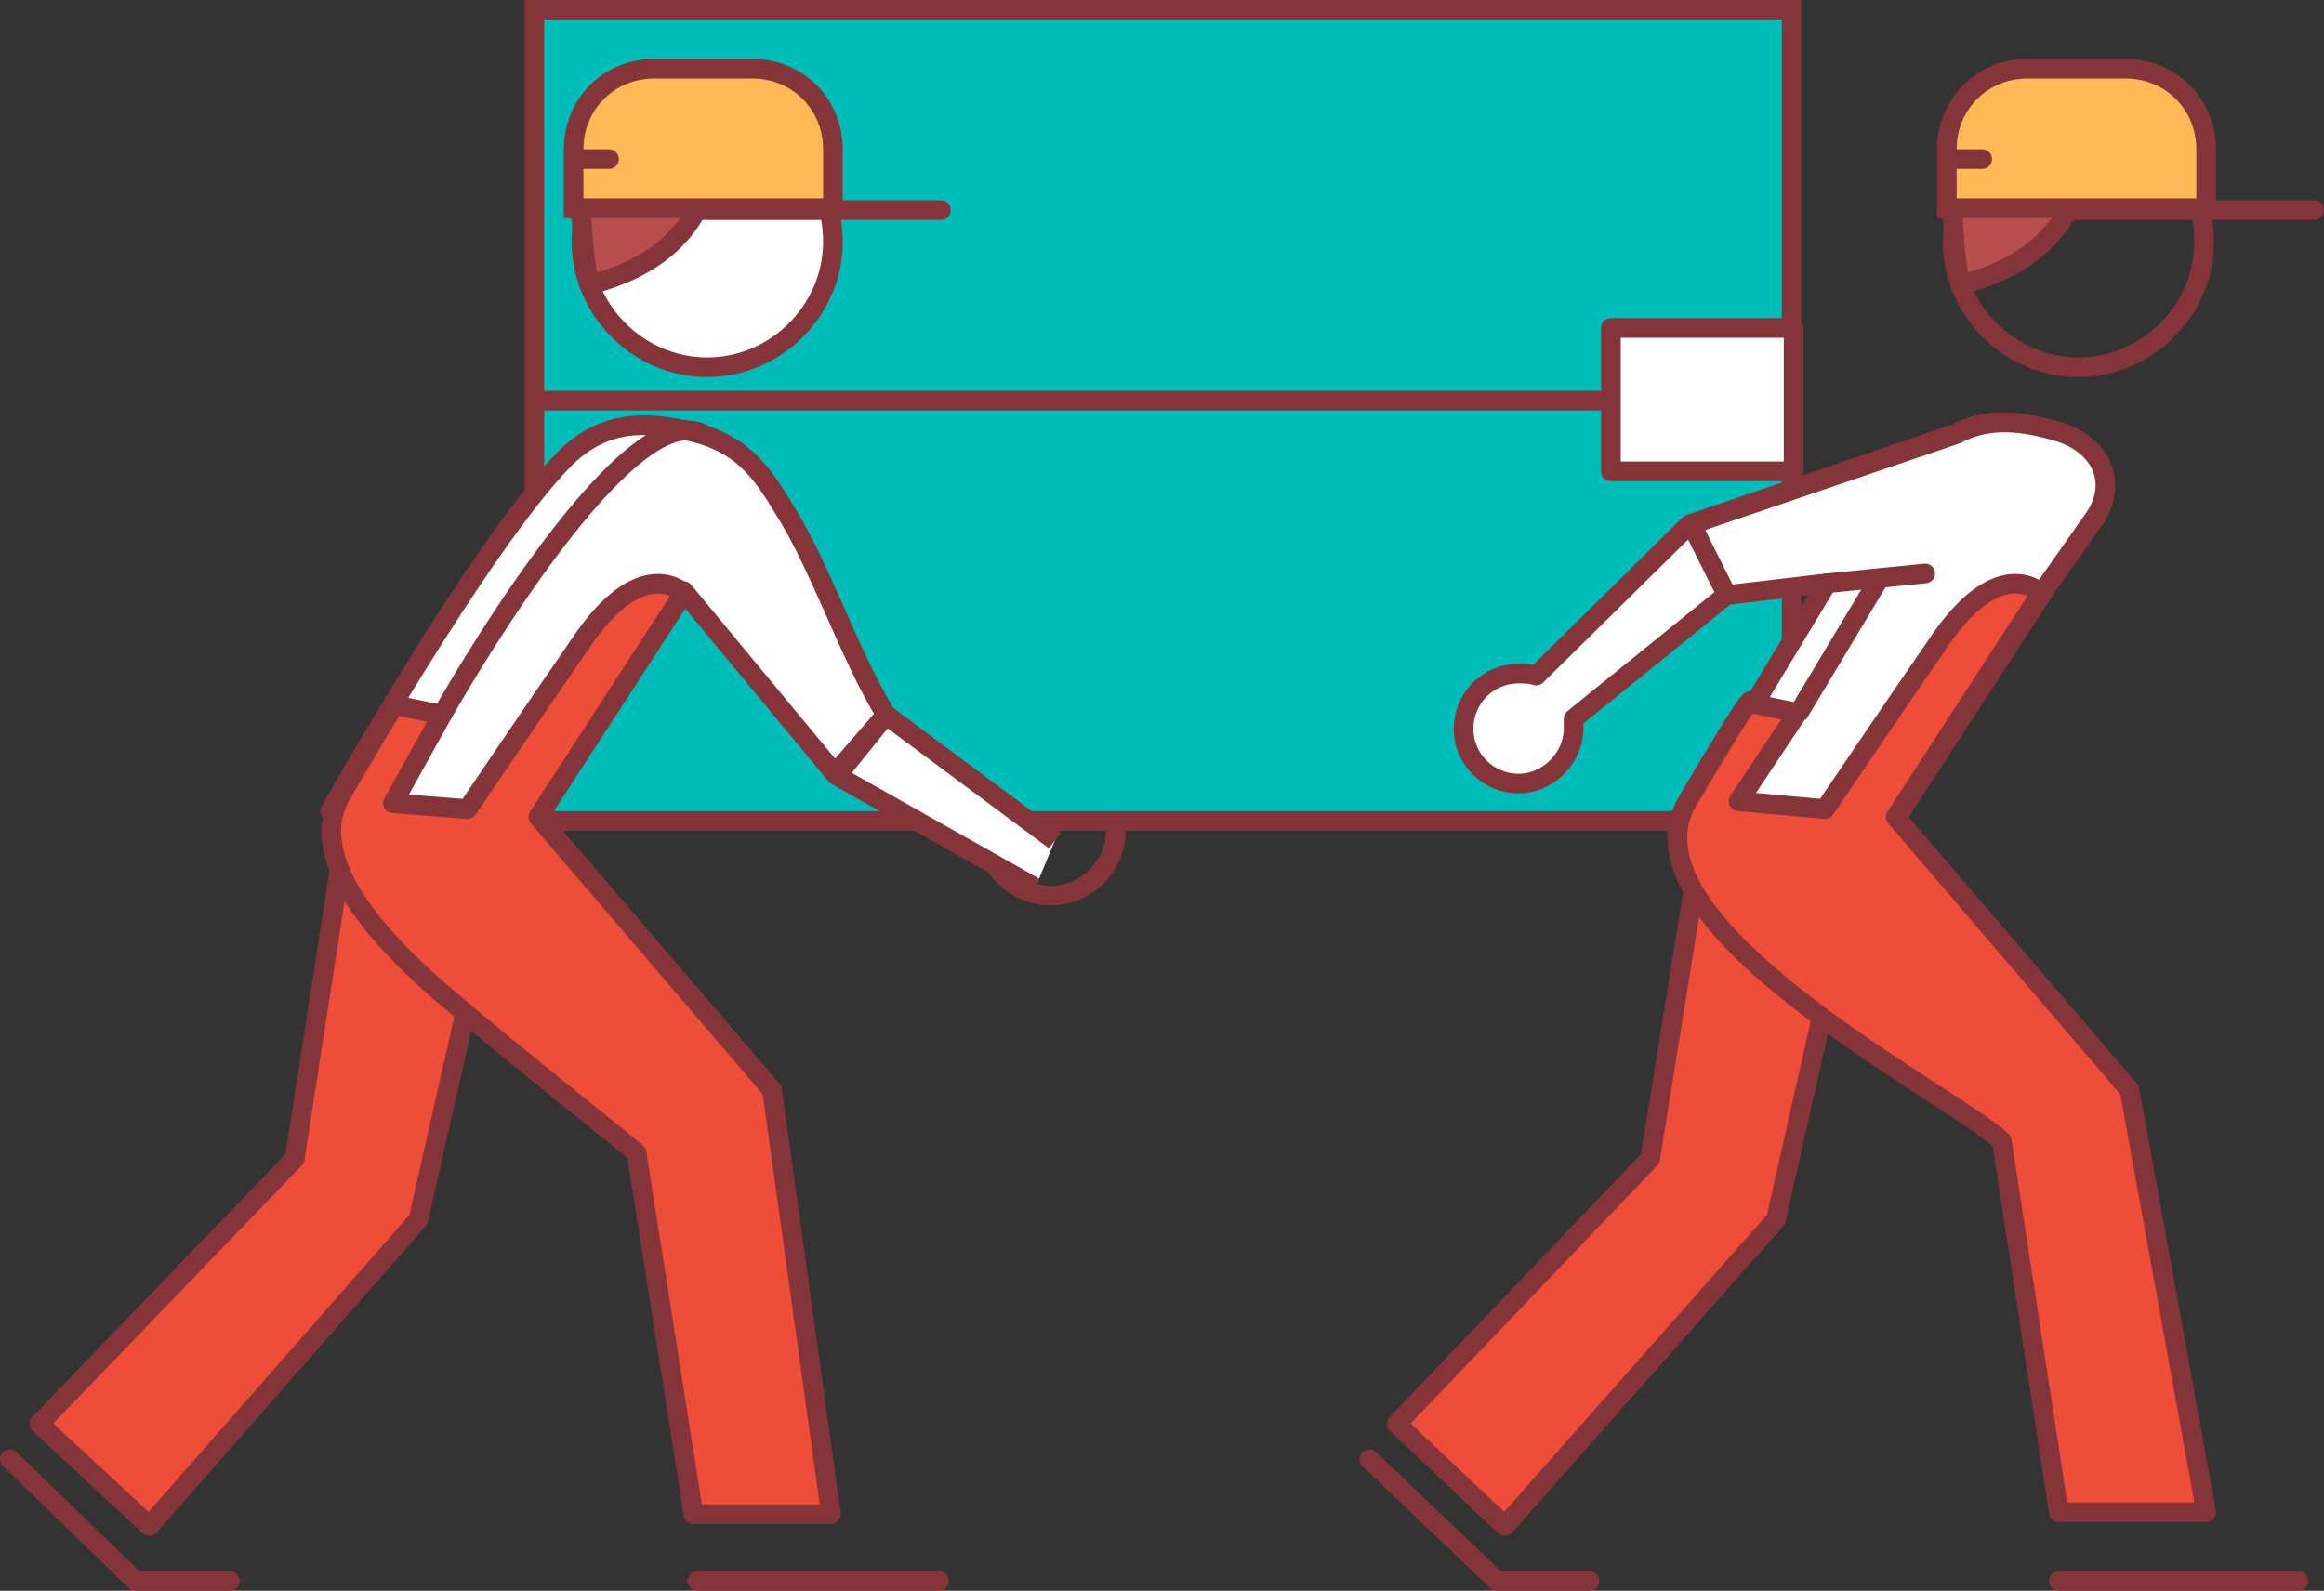 <?xml version="1.0" encoding="utf-8"?>
<!-- Generator: Adobe Illustrator 22.1.0, SVG Export Plug-In . SVG Version: 6.00 Build 0)  -->
<svg version="1.1" id="Layer_1" xmlns="http://www.w3.org/2000/svg" xmlns:xlink="http://www.w3.org/1999/xlink" x="0px" y="0px"
	 viewBox="0 0 118.3 81" style="enable-background:new 0 0 118.3 81;" xml:space="preserve">
<rect x="0" y="0" width="118.3" height="81" fill="#333333" stroke="none"/>
<style type="text/css">
	.st0{fill:#00BDBA;stroke:#85353A;stroke-miterlimit:10;}
	.st1{fill:#FFFFFF;}
	.st2{fill:#FFFFFF;stroke:#85353A;stroke-linecap:round;stroke-linejoin:round;stroke-miterlimit:10;}
	.st3{fill:#EE4D39;stroke:#85353A;stroke-linecap:round;stroke-linejoin:round;stroke-miterlimit:10;}
	.st4{fill:none;stroke:#85353A;stroke-linejoin:round;stroke-miterlimit:10;}
	.st5{fill:none;stroke:#85353A;stroke-miterlimit:10;}
	.st6{fill:none;stroke:#85353A;stroke-linecap:round;stroke-miterlimit:10;}
	.st7{fill:#B74E4E;stroke:#85353A;stroke-linecap:round;stroke-linejoin:round;stroke-miterlimit:10;}
	.st8{fill:#FEB856;stroke:#85353A;stroke-miterlimit:10;}
	.st9{fill:none;stroke:#85353A;stroke-linecap:round;stroke-linejoin:round;stroke-miterlimit:10;}
	.st10{fill:#FFFFFF;stroke:#85353A;stroke-linejoin:round;stroke-miterlimit:10;}
	.st11{fill:#FFFFFF;stroke:#85353A;stroke-miterlimit:10;}
</style>
<g>
	<rect x="27.2" y="0.5" class="st0" width="64" height="41.3"/>
	<polygon class="st1" points="45.1,36.4 42.6,39.5 52.7,45.2 53.7,42.8 	"/>
	<path class="st2" d="M45.1,36.4c-1.9-3.1-3.3-7.5-5.2-10.5c-1.2-2-2.2-3.3-4.6-3.9c-2.5-0.6-4.6-0.6-6.6,1.4
		c-4.3,4.4-11.9,17.9-11.9,17.9l10.6,0.2l7.4-11.4l7.7,9.3L45.1,36.4z"/>
	<path class="st2" d="M104.4,21.9c-1.8-0.5-3.4-0.6-4.9,0.2l-13.5,4.6l-7.8,7.7c-0.3-0.1-0.6-0.1-0.9-0.1c-1.6,0-2.8,1.3-2.8,2.8
		c0,1.6,1.3,2.8,2.8,2.8s2.8-1.3,2.8-2.8c0-0.2,0-0.3,0-0.5l7.9-6.4l5.1-0.6l-7,11.6l10.6,0.2l7.4-11.4l2.6-3.7
		C107.8,24.6,106.8,22.5,104.4,21.9z"/>
	<path class="st2" d="M87.9,30.3l5.1-0.6l-7,11.6l10.6,0.2l7.4-11.4l2.6-3.7c1.3-1.9,0.3-3.9-2.1-4.5c-1.8-0.5-3.4-0.6-4.9,0.2
		l-13.5,4.6L87.9,30.3z"/>
	<polygon class="st3" points="17.7,41.6 15,59 2,72.5 7.6,77.7 21.3,62.1 25.3,44.4 	"/>
	<path class="st3" d="M39.3,55.5L27.4,41.6l7.4-11.4c0,0-2-2-5,2.2c-2.9,4.2-6,8.8-6,8.8L20,40.9l2.5-4.5l-2.4-0.5
		c0,0,1-1.8-2.7,4.5c-1.8,3,1.2,6.8,5,10.1c4.1,3.5,8.7,7.1,10,8.2l2.9,18.4h7L39.3,55.5z"/>
	<path class="st4" d="M22.5,36.4c0,0,9.2-16.4,13.3-14.3"/>
	<path class="st5" d="M99.4,12.3c0-3.5,2.9-7.4,6.4-7.4c3.5,0,6.4,3.9,6.4,7.4c0,3.5-2.9,6.4-6.4,6.4
		C102.3,18.7,99.4,15.8,99.4,12.3z"/>
	<line class="st6" x1="99.1" y1="10.7" x2="117.8" y2="10.7"/>
	<path class="st7" d="M99.4,10.8c0,0.8,0.2,3,0.4,3.7c8.3-2.1,6-9.6,6-9.6C102.3,4.9,99.4,7.3,99.4,10.8z"/>
	<path class="st8" d="M112.3,7.6c0-2.3-1.8-4.1-4.1-4.1h-5c-2.3,0-4.1,1.8-4.1,4.1l0,0v3h13.2V7.6L112.3,7.6z"/>
	<line class="st6" x1="100.9" y1="8.1" x2="99.3" y2="8.1"/>
	<polygon class="st3" points="86.8,41.6 84,59 71.1,72.5 76.6,77.7 90.4,62.1 94.4,44.4 	"/>
	<path class="st3" d="M108.4,55.5L96.5,41.6l7.4-11.4c0,0-2-2-5,2.2c-2.9,4.2-6,8.8-6,8.8l-4.4-0.4l3-4.5l-2.4-0.5
		c0,0,0.5-1.3-3.2,5c-3.7,6.3,13.6,15,16,17.3l2.9,18.9h7.5L108.4,55.5z"/>
	<line class="st4" x1="91.5" y1="36.4" x2="95.7" y2="29.4"/>
	<line class="st9" x1="35.5" y1="80.5" x2="47.8" y2="80.5"/>
	<polyline class="st9" points="0.5,74.3 6.9,80.5 11.7,80.5 	"/>
	<line class="st9" x1="104.8" y1="80.5" x2="117" y2="80.5"/>
	<polyline class="st9" points="69.7,74.3 76.2,80.5 80.9,80.5 	"/>
	<rect x="82" y="16.7" class="st10" width="9.3" height="7.3"/>
	<line class="st4" x1="82" y1="20.4" x2="27.2" y2="20.4"/>
	<line class="st9" x1="93" y1="29.7" x2="98" y2="29.2"/>
</g>
<path class="st11" d="M29.6,12.3c0-3.5,2.9-7.4,6.4-7.4c3.5,0,6.4,3.9,6.4,7.4c0,3.5-2.9,6.4-6.4,6.4C32.5,18.7,29.6,15.8,29.6,12.3
	z"/>
<line class="st6" x1="29.3" y1="10.7" x2="47.9" y2="10.7"/>
<path class="st7" d="M29.6,10.8c0,0.8,0.2,3,0.4,3.7c8.3-2.1,6-9.6,6-9.6C32.5,4.9,29.6,7.3,29.6,10.8z"/>
<path class="st8" d="M42.4,7.6c0-2.3-1.8-4.1-4.1-4.1h-5c-2.3,0-4.1,1.8-4.1,4.1l0,0v3h13.2V7.6L42.4,7.6z"/>
<line class="st6" x1="31" y1="8.1" x2="29.5" y2="8.1"/>
<path class="st5" d="M56.8,42.3c0,1.8-1.5,3.3-3.3,3.3c-1.2,0-2.2-0.6-2.8-1.5"/>
<polyline class="st4" points="53.7,42.8 45.1,36.4 42.6,39.5 52.7,45.2 "/>
</svg>
